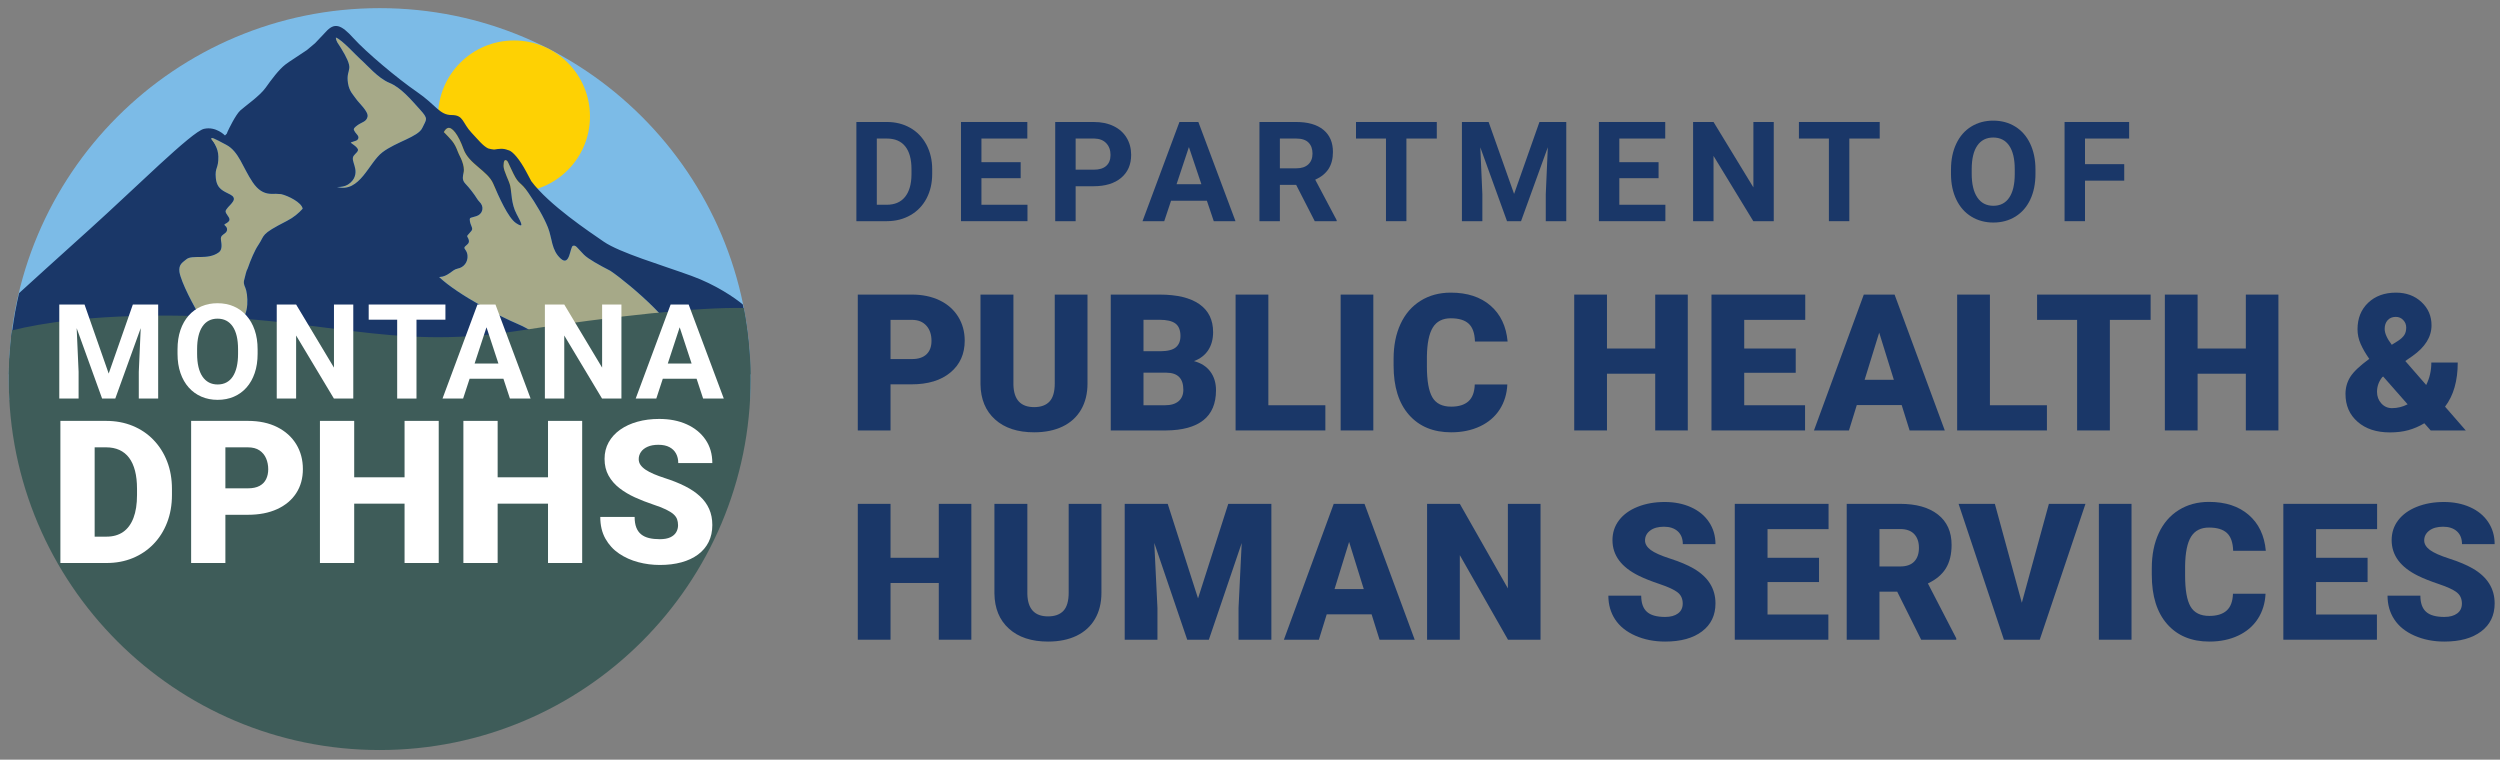 <?xml version="1.0" encoding="UTF-8"?>
<svg id="Layer_1" xmlns="http://www.w3.org/2000/svg" version="1.1" viewBox="0 0 418.144 127.063">
  <rect x="0" y="0" width="418.144" height="127.063" fill="#808080" stroke="none"/>
  <!-- Generator: Adobe Illustrator 29.8.2, SVG Export Plug-In . SVG Version: 2.1.1 Build 3)  -->
  <defs>
    <style>
      .st0 {
        fill: #3e5c59;
      }

      .st1 {
        fill: #7cbbe7;
      }

      .st2 {
        fill: #fed103;
      }

      .st3 {
        fill: #fff;
      }

      .st4 {
        fill: #a6a988;
      }

      .st5 {
        fill: #1a3768;
      }
    </style>
  </defs>
  <path class="st1" d="M1.561,66.886c-.064-1.152-.099-2.312-.099-3.48C1.462,29.14,29.24,1.362,63.506,1.362c34.265,0,62.043,27.778,62.043,62.044,0,1.168-.035,2.328-.099,3.48H1.561Z"/>
  <g>
    <path class="st5" d="M143.236,36.993v-16.589h5.104c1.459,0,2.763.329,3.914.986,1.15.657,2.048,1.592,2.694,2.802.645,1.212.969,2.589.969,4.13v.764c0,1.542-.318,2.913-.951,4.113-.635,1.201-1.53,2.131-2.684,2.791-1.154.662-2.457.996-3.908,1.003h-5.138ZM146.654,23.173v11.074h1.651c1.337,0,2.359-.436,3.066-1.309.706-.874,1.066-2.123,1.082-3.749v-.877c0-1.687-.35-2.964-1.048-3.834-.699-.87-1.721-1.305-3.065-1.305h-1.686Z"/>
    <polygon class="st5" points="170.714 29.804 164.152 29.804 164.152 34.247 171.853 34.247 171.853 36.993 160.734 36.993 160.734 20.405 171.83 20.405 171.83 23.173 164.152 23.173 164.152 27.126 170.714 27.126 170.714 29.804"/>
    <path class="st5" d="M179.909,31.149v5.844h-3.418v-16.588h6.471c1.246,0,2.342.227,3.287.683.946.456,1.673,1.104,2.181,1.942.509.84.764,1.795.764,2.866,0,1.626-.556,2.907-1.669,3.845-1.113.939-2.653,1.408-4.62,1.408h-2.996ZM179.909,28.38h3.053c.904,0,1.593-.213,2.068-.639.475-.424.712-1.032.712-1.822,0-.812-.239-1.47-.718-1.972-.478-.5-1.139-.758-1.982-.774h-3.133v5.207Z"/>
    <path class="st5" d="M201.861,33.576h-5.993l-1.14,3.418h-3.633l6.175-16.589h3.166l6.21,16.589h-3.634l-1.151-3.418ZM196.791,30.807h4.148l-2.085-6.21-2.063,6.21Z"/>
    <path class="st5" d="M216.792,30.922h-2.723v6.072h-3.418v-16.589h6.163c1.96,0,3.472.436,4.535,1.31,1.064.874,1.595,2.108,1.595,3.703,0,1.131-.245,2.076-.734,2.832-.491.755-1.233,1.357-2.228,1.805l3.589,6.78v.159h-3.669l-3.11-6.072ZM214.069,28.152h2.757c.858,0,1.522-.218,1.994-.654.471-.438.706-1.039.706-1.807,0-.782-.222-1.397-.666-1.846-.444-.447-1.127-.672-2.046-.672h-2.745v4.979Z"/>
    <polygon class="st5" points="240.315 23.173 235.233 23.173 235.233 36.993 231.815 36.993 231.815 23.173 226.802 23.173 226.802 20.404 240.315 20.404 240.315 23.173"/>
    <polygon class="st5" points="248.983 20.405 253.244 32.436 257.483 20.405 261.971 20.405 261.971 36.994 258.543 36.994 258.543 32.46 258.884 24.632 254.406 36.994 252.059 36.994 247.593 24.643 247.935 32.46 247.935 36.994 244.517 36.994 244.517 20.405 248.983 20.405"/>
    <polygon class="st5" points="277.408 29.804 270.845 29.804 270.845 34.247 278.547 34.247 278.547 36.993 267.427 36.993 267.427 20.405 278.523 20.405 278.523 23.173 270.845 23.173 270.845 27.126 277.408 27.126 277.408 29.804"/>
    <polygon class="st5" points="296.673 36.994 293.255 36.994 286.602 26.079 286.602 36.994 283.184 36.994 283.184 20.405 286.602 20.405 293.267 31.343 293.267 20.405 296.673 20.405 296.673 36.994"/>
    <polygon class="st5" points="314.396 23.173 309.314 23.173 309.314 36.993 305.896 36.993 305.896 23.173 300.883 23.173 300.883 20.404 314.396 20.404 314.396 23.173"/>
    <path class="st5" d="M340.447,29.075c0,1.634-.289,3.065-.865,4.296-.578,1.23-1.405,2.18-2.479,2.848-1.075.668-2.308,1.002-3.697,1.002-1.375,0-2.602-.33-3.68-.991-1.079-.66-1.914-1.604-2.507-2.831-.592-1.226-.892-2.638-.9-4.232v-.821c0-1.632.295-3.07.884-4.312.588-1.242,1.42-2.195,2.495-2.86,1.074-.664,2.303-.997,3.685-.997,1.382,0,2.611.333,3.686.997,1.074.665,1.906,1.618,2.495,2.86.589,1.242.883,2.676.883,4.301v.74ZM336.983,28.323c0-1.739-.312-3.061-.934-3.965-.623-.903-1.511-1.355-2.666-1.355-1.147,0-2.032.446-2.655,1.339-.622.892-.937,2.201-.945,3.924v.809c0,1.694.311,3.009.934,3.942.622.935,1.519,1.402,2.689,1.402,1.146,0,2.028-.451,2.643-1.35.616-.9.927-2.212.934-3.936v-.81Z"/>
    <polygon class="st5" points="355.294 30.214 348.732 30.214 348.732 36.993 345.314 36.993 345.314 20.404 356.114 20.404 356.114 23.173 348.732 23.173 348.732 27.457 355.294 27.457 355.294 30.214"/>
    <path class="st5" d="M148.949,64.285v7.709h-5.478v-22.722h9.067c1.738,0,3.275.32,4.612.96,1.337.639,2.372,1.551,3.106,2.731.733,1.181,1.099,2.521,1.099,4.019,0,2.216-.793,3.987-2.38,5.313-1.586,1.326-3.763,1.99-6.53,1.99h-3.496ZM148.949,60.056h3.589c1.061,0,1.87-.266,2.427-.796.556-.531.835-1.28.835-2.247,0-1.062-.287-1.909-.859-2.544-.572-.635-1.352-.957-2.341-.968h-3.651v6.555Z"/>
    <path class="st5" d="M181.893,49.272v14.873c0,1.686-.359,3.145-1.077,4.377-.718,1.233-1.748,2.172-3.09,2.817-1.343.646-2.929.968-4.76.968-2.767,0-4.947-.718-6.539-2.154-1.592-1.436-2.403-3.401-2.434-5.899v-14.982h5.508v15.091c.063,2.487,1.218,3.73,3.465,3.73,1.134,0,1.992-.312,2.575-.936.583-.624.874-1.639.874-3.043v-14.842h5.478Z"/>
    <path class="st5" d="M185.783,71.995v-22.723h8.162c2.922,0,5.146.537,6.67,1.608,1.525,1.072,2.287,2.627,2.287,4.666,0,1.176-.271,2.18-.812,3.013-.541.832-1.337,1.446-2.388,1.84,1.187.313,2.097.896,2.732,1.749.635.853.952,1.893.952,3.121,0,2.226-.705,3.899-2.115,5.017-1.409,1.118-3.498,1.689-6.266,1.709h-9.222ZM191.26,58.745h2.855c1.197-.01,2.05-.228,2.56-.657.51-.428.765-1.059.765-1.894,0-.959-.276-1.651-.827-2.074-.552-.422-1.441-.634-2.668-.634h-2.685v5.259ZM191.26,62.335v5.446h3.589c.988,0,1.748-.225,2.279-.678.53-.452.796-1.09.796-1.913,0-1.892-.942-2.844-2.825-2.855h-3.839Z"/>
    <polygon class="st5" points="212.141 67.781 221.676 67.781 221.676 71.995 206.663 71.995 206.663 49.272 212.141 49.272 212.141 67.781"/>
    <rect class="st5" x="224.234" y="49.272" width="5.463" height="22.723"/>
    <path class="st5" d="M252.112,64.301c-.073,1.581-.5,2.978-1.28,4.189-.78,1.213-1.875,2.152-3.284,2.818-1.411.666-3.021.999-4.83.999-2.987,0-5.338-.973-7.055-2.919-1.716-1.945-2.574-4.691-2.574-8.24v-1.123c0-2.227.386-4.175,1.162-5.845.775-1.67,1.89-2.96,3.347-3.87,1.456-.91,3.142-1.365,5.057-1.365,2.757,0,4.973.725,6.648,2.176,1.674,1.451,2.626,3.451,2.856,6h-5.462c-.042-1.383-.391-2.377-1.046-2.98-.655-.604-1.654-.905-2.996-.905-1.363,0-2.362.509-2.997,1.529-.635,1.02-.967,2.648-.998,4.885v1.607c0,2.425.304,4.157.913,5.197.608,1.04,1.656,1.561,3.145,1.561,1.258,0,2.22-.297,2.886-.89.666-.593,1.02-1.534,1.062-2.824h5.446Z"/>
    <polygon class="st5" points="282.294 71.995 276.848 71.995 276.848 62.507 268.779 62.507 268.779 71.995 263.302 71.995 263.302 49.272 268.779 49.272 268.779 58.293 276.848 58.293 276.848 49.272 282.294 49.272 282.294 71.995"/>
    <polygon class="st5" points="300.349 62.35 291.735 62.35 291.735 67.781 301.909 67.781 301.909 71.995 286.257 71.995 286.257 49.272 301.941 49.272 301.941 53.501 291.735 53.501 291.735 58.292 300.349 58.292 300.349 62.35"/>
    <path class="st5" d="M318.07,67.75h-7.507l-1.31,4.245h-5.853l8.334-22.723h5.15l8.396,22.723h-5.884l-1.326-4.245ZM311.874,63.521h4.885l-2.45-7.882-2.435,7.882Z"/>
    <polygon class="st5" points="332.828 67.781 342.363 67.781 342.363 71.995 327.35 71.995 327.35 49.272 332.828 49.272 332.828 67.781"/>
    <polygon class="st5" points="359.71 53.502 352.891 53.502 352.891 71.995 347.413 71.995 347.413 53.502 340.718 53.502 340.718 49.272 359.71 49.272 359.71 53.502"/>
    <polygon class="st5" points="381.08 71.995 375.634 71.995 375.634 62.507 367.565 62.507 367.565 71.995 362.088 71.995 362.088 49.272 367.565 49.272 367.565 58.293 375.634 58.293 375.634 49.272 381.08 49.272 381.08 71.995"/>
    <path class="st5" d="M396.28,60.025c-.614-.874-1.095-1.706-1.444-2.497-.348-.791-.523-1.608-.523-2.451,0-1.831.594-3.31,1.779-4.439,1.187-1.129,2.737-1.693,4.651-1.693,1.716,0,3.136.522,4.26,1.568,1.124,1.045,1.686,2.344,1.686,3.894,0,1.934-1.066,3.651-3.199,5.149l-1.187.827,3.496,4.011c.573-1.144.859-2.398.859-3.761h4.416c0,3.07-.707,5.53-2.122,7.382l3.464,3.979h-5.868l-1.061-1.202c-.874.521-1.766.906-2.676,1.156-.911.25-1.938.375-3.082.375-2.248,0-4.048-.591-5.4-1.772-1.353-1.181-2.029-2.733-2.029-4.658,0-1.051.268-2.003.804-2.857.535-.852,1.578-1.846,3.129-2.98l.047-.031ZM400.072,68.265c.916,0,1.789-.214,2.622-.641l-4.089-4.65-.141.094c-.592.728-.889,1.551-.889,2.466,0,.759.239,1.404.718,1.935.478.53,1.072.796,1.779.796M398.855,55.015c0,.729.395,1.613,1.186,2.653l1.045-.655c.479-.312.828-.635,1.046-.968.218-.333.327-.754.327-1.264,0-.479-.166-.895-.499-1.248-.333-.354-.744-.531-1.233-.531-.582,0-1.04.185-1.373.554s-.499.855-.499,1.459"/>
    <polygon class="st5" points="162.464 106.996 157.018 106.996 157.018 97.508 148.949 97.508 148.949 106.996 143.472 106.996 143.472 84.273 148.949 84.273 148.949 93.294 157.018 93.294 157.018 84.273 162.464 84.273 162.464 106.996"/>
    <path class="st5" d="M184.224,84.273v14.873c0,1.686-.359,3.145-1.077,4.377-.718,1.233-1.748,2.172-3.09,2.817-1.343.646-2.929.968-4.76.968-2.767,0-4.947-.718-6.539-2.154-1.592-1.436-2.403-3.401-2.434-5.899v-14.982h5.508v15.091c.063,2.487,1.218,3.73,3.465,3.73,1.134,0,1.992-.312,2.574-.936.583-.624.874-1.639.874-3.043v-14.842s5.479,0,5.479 0Z"/>
    <polygon class="st5" points="195.309 84.273 200.38 100.083 205.437 84.273 212.647 84.273 212.647 106.996 207.154 106.996 207.154 101.69 207.684 90.828 202.191 106.996 198.571 106.996 193.062 90.812 193.592 101.69 193.592 106.996 188.115 106.996 188.115 84.273 195.309 84.273"/>
    <path class="st5" d="M229.41,102.751h-7.507l-1.31,4.245h-5.853l8.334-22.723h5.15l8.396,22.723h-5.883s-1.327-4.245-1.327-4.245ZM223.214,98.522h4.885l-2.45-7.882-2.435,7.882Z"/>
    <polygon class="st5" points="257.666 106.996 252.22 106.996 244.167 92.857 244.167 106.996 238.689 106.996 238.689 84.273 244.167 84.273 252.204 98.413 252.204 84.273 257.666 84.273 257.666 106.996"/>
    <path class="st5" d="M281.449,100.957c0-.802-.283-1.426-.85-1.873-.568-.447-1.564-.91-2.989-1.389-1.426-.478-2.591-.942-3.496-1.389-2.944-1.446-4.416-3.433-4.416-5.961,0-1.259.366-2.37,1.101-3.332.733-.962,1.77-1.712,3.113-2.247,1.342-.536,2.851-.804,4.525-.804,1.633,0,3.098.291,4.393.874,1.296.582,2.303,1.412,3.02,2.488.718,1.077,1.077,2.308,1.077,3.692h-5.462c0-.926-.284-1.644-.851-2.154-.567-.509-1.334-.764-2.302-.764-.977,0-1.75.216-2.317.647-.567.432-.851.981-.851,1.647,0,.582.313,1.11.937,1.584.624.473,1.722.961,3.293,1.466,1.57.505,2.86,1.048,3.87,1.631,2.455,1.415,3.683,3.366,3.683,5.853,0,1.987-.749,3.548-2.248,4.681-1.498,1.134-3.552,1.702-6.164,1.702-1.841,0-3.508-.331-5.002-.992-1.493-.661-2.616-1.565-3.371-2.715-.754-1.15-1.131-2.474-1.131-3.972h5.494c0,1.218.314,2.115.944,2.692.629.577,1.651.867,3.066.867.906,0,1.621-.196,2.146-.586s.788-.939.788-1.646"/>
    <polygon class="st5" points="304.247 97.351 295.633 97.351 295.633 102.782 305.808 102.782 305.808 106.996 290.155 106.996 290.155 84.273 305.839 84.273 305.839 88.502 295.633 88.502 295.633 93.293 304.247 93.293 304.247 97.351"/>
    <path class="st5" d="M317.32,98.959h-2.965v8.037h-5.478v-22.723h8.943c2.694,0,4.801.598,6.32,1.793,1.519,1.196,2.278,2.884,2.278,5.067,0,1.58-.32,2.889-.96,3.928-.639,1.039-1.641,1.882-3.003,2.526l4.744,9.175v.234h-5.868s-4.011-8.037-4.011-8.037ZM314.355,94.745h3.465c1.04,0,1.823-.273,2.348-.821.526-.548.789-1.312.789-2.292,0-.981-.266-1.749-.796-2.308-.532-.558-1.312-.837-2.341-.837h-3.465s0,6.258,0,6.258Z"/>
    <polygon class="st5" points="338.167 100.816 342.692 84.273 348.81 84.273 341.163 106.996 335.171 106.996 327.586 84.273 333.656 84.273 338.167 100.816"/>
    <rect class="st5" x="351.05" y="84.273" width="5.463" height="22.723"/>
    <path class="st5" d="M378.928,99.302c-.073,1.581-.5,2.978-1.28,4.189-.781,1.213-1.875,2.152-3.285,2.818s-3.02.999-4.83.999c-2.986,0-5.338-.973-7.054-2.919-1.716-1.945-2.575-4.691-2.575-8.24v-1.123c0-2.227.387-4.175,1.163-5.845.775-1.67,1.89-2.96,3.347-3.87,1.456-.91,3.142-1.365,5.057-1.365,2.757,0,4.973.725,6.647,2.176,1.675,1.451,2.627,3.451,2.857,6h-5.462c-.042-1.383-.391-2.377-1.046-2.98-.655-.604-1.654-.905-2.996-.905-1.363,0-2.362.509-2.997,1.529-.635,1.02-.967,2.648-.998,4.885v1.607c0,2.425.303,4.157.913,5.197.608,1.04,1.656,1.561,3.144,1.561,1.259,0,2.221-.297,2.887-.89.666-.592,1.02-1.534,1.062-2.824h5.446Z"/>
    <polygon class="st5" points="395.997 97.351 387.383 97.351 387.383 102.782 397.558 102.782 397.558 106.996 381.905 106.996 381.905 84.273 397.589 84.273 397.589 88.502 387.383 88.502 387.383 93.293 395.997 93.293 395.997 97.351"/>
    <path class="st5" d="M411.772,100.957c0-.802-.283-1.426-.851-1.873-.567-.447-1.563-.91-2.988-1.389-1.426-.478-2.591-.942-3.496-1.389-2.944-1.446-4.416-3.433-4.416-5.961,0-1.259.366-2.37,1.101-3.332.733-.962,1.77-1.712,3.113-2.247,1.342-.536,2.851-.804,4.525-.804,1.633,0,3.098.291,4.393.874,1.296.582,2.303,1.412,3.02,2.488.718,1.077,1.077,2.308,1.077,3.692h-5.462c0-.926-.284-1.644-.851-2.154-.567-.509-1.334-.764-2.302-.764-.977,0-1.75.216-2.317.647-.568.432-.851.981-.851,1.647,0,.582.313,1.11.937,1.584.624.473,1.721.961,3.293,1.466,1.57.505,2.86,1.048,3.87,1.631,2.455,1.415,3.683,3.366,3.683,5.853,0,1.987-.75,3.548-2.248,4.681-1.498,1.134-3.552,1.702-6.164,1.702-1.841,0-3.508-.331-5.002-.992-1.493-.661-2.616-1.565-3.371-2.715-.754-1.15-1.131-2.474-1.131-3.972h5.494c0,1.218.314,2.115.944,2.692.629.577,1.651.867,3.066.867.906,0,1.62-.196,2.146-.586.525-.39.788-.939.788-1.646"/>
    <path class="st0" d="M1.561,59.925c-.064,1.152-.099,2.312-.099,3.48,0,34.266,27.778,62.044,62.044,62.044,34.265,0,62.043-27.778,62.043-62.044,0-1.168-.035-2.328-.099-3.48H1.561Z"/>
    <path class="st2" d="M98.678,19.472c0,7.017-5.688,12.705-12.705,12.705s-12.705-5.688-12.705-12.705,5.688-12.705,12.705-12.705,12.705,5.688,12.705,12.705"/>
    <path class="st4" d="M36.605,42.202c-1.891,1.382-4.422.317-5.446,1.175-.629.527-1.313.85-1.147,2.117.299,1.74,2.291,5.574,3.956,8.298,2.145,1.415,4.812.561,6.12-.104,1.668-.849,1.404-4.565.936-5.589-.468-1.024-.139-1.198.088-2.341.058-.292.178-.591.325-.874.488-1.424,1.194-3.059,1.756-3.882,1.209-1.77.206-1.709,4.794-4.053,1.15-.587,1.975-1.307,2.636-2.039-.139-1.03-2.424-2.178-3.608-2.443-.301-.022-.591-.039-.857-.052-.414.015-.871.039-1.356-.047h-.016l.001-.003c-.79-.145-1.655-.593-2.535-1.899-1.645-2.444-2.301-5.131-4.388-6.234-2.195-1.16-2.616-1.43-2.569-.888.458.455,1.196,1.407,1.225,2.835.043,2.077-.606,1.759-.422,3.612.184,1.853,1.306,2.165,2.418,2.75s.386,1.229.222,1.477c-.164.247-1.056.991-1.005,1.374.05.384.545.822.632,1.192.087.37-.207.569-.502.756-.296.187-.484.186-.155.463.328.277.316.653.211.863-.105.211-.198.284-.584.567-.386.283-.441.491-.365.998.075.507.261,1.513-.365,1.971"/>
    <path class="st4" d="M76.57,44.917c-.524.1-.91.446-1.323.74-.507.359-1.046.64-1.678.668-.042.002-.08.009-.12.014,3.235,3.058,10.519,6.751,13.059,7.814,2.4,1.005,4.081,2.414,4.352,2.649,4.653.138,5.474.635,10.697.892,5.587.275,8.06-.366,10.624-1.19,2.564-.825-6.737-8.966-10.1-11.215-.001-.001-.002-.001-.003-.002-1.799-.924-3.72-1.984-4.421-2.699-1.2-1.223-1.315-1.615-1.823-1.477-.508.139-.492,3.564-2.061,2.133s-1.4-3.379-2.116-5.179c-.715-1.8-1.984-3.923-3.3-5.839-1.315-1.915-1.535-1.237-2.498-3.203-.963-1.966-.871-2.035-1.148-2.196-.277-.162-.484.054-.485.923,0,.869.923,2.446,1.131,3.392s.138,2.954,1.039,4.638c.9,1.685,1.269,2.423-.069,1.547-1.339-.877-2.908-4.461-3.831-6.607-.923-2.147-4.081-3.296-4.962-5.763-.881-2.466-1.961-3.83-2.677-3.53-.246.103-.453.353-.62.674.052.052.109.098.159.151.411.435.843.852,1.219,1.315.431.528.715,1.143.955,1.784.208.555.529,1.069.724,1.627.219.626.395,1.274.234,1.957-.057.239-.098.485-.115.73-.027.393.133.749.387,1.018.779.826,1.464,1.719,2.07,2.677.156.247.396.438.562.679.563.815.18,1.84-.781,2.119-.288.084-.578.164-.865.249-.166.05-.221.162-.216.337.012.445.185.842.345,1.243.103.257.084.477-.116.685-.199.209-.375.44-.569.655-.097.108-.117.197-.033.329.089.142.163.301.206.463.079.292.014.553-.233.755-.125.103-.241.218-.361.327-.18.162-.17.32-.023.506.24.304.383.651.41,1.044.074,1.083-.607,1.971-1.626,2.166"/>
    <path class="st4" d="M58.2,30.868c-.49.313-1.141.417-1.825.412.003.001.006.002.009.002,3.825,1,5.285-4.064,7.579-5.81,2.294-1.745,5.969-2.567,6.667-4.063.698-1.497,1.096-1.466-.4-3.112-1.497-1.645-3.142-3.64-5.087-4.438s-3.79-3.042-4.838-3.94c-.72-.618-3.066-3.252-4.13-3.645.021.648.375.997.838,1.742.949,1.526,1.479,2.661,1.412,3.363s-.441,1.139-.221,2.539c.219,1.4.914,1.973,1.364,2.643.45.67,2.092,2.09,1.904,2.962-.188.872-.954.871-1.747,1.473-.794.602-.541.693-.37,1.037.171.345.939.809.425,1.358-.205.218-1.209.382-1.097.493.112.112,1.315.817,1.187,1.269-.129.451-.788.732-.85,1.246-.062.515.276,1.102.405,1.863.129.76-.002,1.825-1.225,2.606"/>
    <path class="st5" d="M125.39,59.926c-.167-3.065-.555-6.071-1.151-9.001-1.357-1.129-4.518-3.304-8.569-4.777-5.086-1.85-12.021-3.884-14.702-5.733-2.356-1.625-9.148-6.138-12.106-10.111-.32-.595-.615-1.154-.859-1.611-1.085-2.03-2.254-3.413-2.97-3.574-.017-.004-.041-.005-.06-.009-.814-.347-1.561-.21-2.224-.108-.043.006-.084.007-.126.011-.33-.032-.659-.091-.978-.187-.865-.414-1.656-1.44-2.777-2.628-1.572-1.664-1.295-2.958-3.329-2.958-2.035,0-2.589-1.665-5.826-3.884-3.236-2.22-8.507-6.658-10.593-8.97-2.086-2.311-3.185-2.681-4.664-1.017-.246.277-.879.943-1.759,1.858l-1.376,1.153c-1.361.94-2.876,1.865-3.58,2.408-1.108.854-2.354,2.539-3.323,3.9-.969,1.362-3.439,3.069-4.223,3.785-.785.715-1.962,3.161-2.146,3.577-.041.091-.074.194-.112.295-.2.203-.31.316-.31.316,0,0-1.48-1.572-3.514-1.11-2.034.463-11.559,9.987-19.049,16.728-5.747,5.173-10.139,9.168-11.874,10.749-.231.977-.437,1.964-.621,2.958-.007.011-.015.023-.016.031-.007.053-.025.174-.051.342-.157.877-.295,1.76-.415,2.65-.124.787-.225,1.419-.225,1.419h.051c-.129,1.157-.229,2.322-.293,3.498h123.77ZM31.159,43.377c1.024-.858,3.555.207,5.445-1.175.626-.458.441-1.464.365-1.971-.075-.507-.02-.715.366-.998.386-.283.479-.356.583-.567.105-.21.118-.586-.211-.863-.328-.277-.14-.276.155-.463.295-.188.589-.386.503-.756-.087-.37-.583-.808-.633-1.192-.051-.383.842-1.127,1.005-1.374.164-.248.891-.892-.221-1.477-1.112-.585-2.235-.897-2.418-2.75-.184-1.853.465-1.535.422-3.612-.029-1.428-.767-2.38-1.226-2.835-.047-.542.374-.272,2.569.888,2.087,1.103,2.743,3.79,4.389,6.234.879,1.306,1.744,1.754,2.534,1.899l-.001.003h.017c.485.086.941.062,1.355.047.266.013.556.03.857.052,1.184.265,3.47,1.413,3.608,2.443-.661.732-1.486,1.452-2.635,2.039-4.588,2.344-3.586,2.283-4.794,4.053-.563.822-1.269,2.458-1.757,3.882-.146.283-.267.582-.325.874-.227,1.142-.556,1.317-.087,2.341.468,1.024.731,4.74-.937,5.589-1.308.665-3.975,1.518-6.119.104-1.666-2.724-3.658-6.558-3.956-8.298-.167-1.267.518-1.59,1.147-2.117M60.305,9.92c1.047.897,2.892,3.141,4.837,3.939,1.945.798,3.591,2.793,5.087,4.439,1.496,1.645,1.099,1.615.401,3.111-.699,1.496-4.374,2.318-6.667,4.064-2.295,1.745-3.755,6.81-7.579,5.81-.003-.001-.006-.002-.009-.002.684.005,1.335-.1,1.824-.413,1.223-.781,1.355-1.846,1.225-2.606-.129-.76-.467-1.348-.405-1.862.062-.515.722-.796.85-1.247.129-.451-1.074-1.157-1.186-1.268-.113-.112.892-.276,1.096-.494.514-.549-.254-1.013-.425-1.358-.17-.344-.424-.435.37-1.037.794-.601,1.559-.601,1.747-1.473s-1.454-2.291-1.904-2.962c-.45-.67-1.145-1.242-1.364-2.642-.22-1.401.154-1.837.222-2.54.067-.702-.464-1.837-1.412-3.362-.464-.746-.818-1.094-.839-1.743,1.065.394,3.41,3.028,4.131,3.646M73.568,46.325c.632-.028,1.171-.309,1.679-.668.413-.294.798-.64,1.322-.74,1.019-.195,1.7-1.083,1.626-2.166-.027-.393-.169-.74-.41-1.044-.147-.186-.156-.344.023-.506.121-.109.236-.224.362-.327.246-.202.311-.463.233-.755-.044-.162-.118-.321-.207-.463-.084-.132-.064-.222.033-.329.194-.215.37-.446.569-.655.2-.208.219-.428.116-.685-.16-.401-.332-.798-.345-1.243-.004-.176.05-.287.216-.337.288-.085.577-.165.865-.249.961-.279,1.344-1.304.782-2.119-.167-.241-.407-.432-.563-.679-.606-.958-1.291-1.851-2.07-2.677-.254-.269-.414-.625-.387-1.018.017-.245.058-.491.115-.73.162-.683-.015-1.331-.233-1.957-.195-.558-.517-1.072-.725-1.627-.239-.641-.524-1.257-.954-1.784-.377-.463-.809-.88-1.219-1.315-.051-.053-.108-.099-.159-.151.166-.321.373-.571.619-.674.716-.3,1.796,1.064,2.677,3.53.881,2.467,4.039,3.616,4.963,5.763.923,2.146,2.491,5.73,3.83,6.607,1.338.876.969.138.069-1.547-.9-1.684-.831-3.692-1.039-4.638-.207-.946-1.131-2.523-1.13-3.392,0-.869.207-1.085.484-.923.277.161.185.23,1.148,2.196.964,1.966,1.183,1.288,2.498,3.203,1.316,1.916,2.585,4.039,3.3,5.839.716,1.8.547,3.748,2.116,5.179s1.554-1.994,2.061-2.133c.508-.138.624.254,1.824,1.477.701.715,2.621,1.775,4.42,2.699.001.001.002.001.004.002,3.362,2.249,12.664,10.39,10.099,11.214-2.564.825-5.037,1.466-10.623,1.191-5.224-.257-6.045-.754-10.697-.892-.272-.235-1.953-1.644-4.353-2.649-2.54-1.063-9.824-4.756-13.059-7.814.04-.005.078-.012.12-.014"/>
    <path class="st0" d="M1.472,62.609h124.067c-.048-3.79-.435-7.498-1.133-11.096-7.661-.139-20.967,1.24-38.185,3.884-21.278,3.266-32.259-2.455-57.597-2.609-13.207-.08-21.609,1.216-26.63,2.475-.316,2.408-.491,4.859-.522,7.346"/>
    <path class="st5" d="M35.332,23.118c-.043.11.027.212.228.477.201.266.421.712.438.913.016.199-.804-.257-.804-.257l-.48-.85.017-.237.566-.14.035.094Z"/>
  </g>
  <g>
    <g>
      <polygon class="st3" points="23.711 50.933 22.22 50.933 18.18 62.481 14.139 50.933 12.648 50.933 11.395 50.933 9.915 50.933 9.915 66.662 13.146 66.662 13.146 62.189 12.823 54.885 17.078 66.662 19.282 66.662 23.536 54.884 23.214 62.189 23.214 66.662 26.455 66.662 26.455 50.933 24.964 50.933 23.711 50.933"/>
      <path class="st3" d="M41.216,52.78c-.594-.67-1.3-1.181-2.118-1.534s-1.723-.529-2.717-.529c-.987,0-1.889.176-2.706.529s-1.523.864-2.118,1.534c-.594.669-1.053,1.478-1.377,2.425-.324.947-.486,2.022-.486,3.225v.745c0,1.196.164,2.269.491,3.22.328.95.791,1.759,1.388,2.425.598.666,1.306,1.176,2.123,1.528s1.719.529,2.706.529c.994,0,1.899-.177,2.717-.529.817-.353,1.521-.862,2.112-1.528s1.048-1.475,1.372-2.425c.324-.951.486-2.024.486-3.22v-.745c0-1.203-.164-2.278-.492-3.225-.328-.947-.789-1.756-1.383-2.425ZM39.817,59.175c0,.829-.076,1.561-.227,2.199-.151.637-.371,1.174-.659,1.609-.289.437-.645.766-1.07.988-.425.224-.911.335-1.458.335s-1.033-.111-1.458-.335c-.425-.223-.785-.552-1.08-.988-.295-.436-.519-.972-.67-1.609-.151-.638-.227-1.37-.227-2.199v-.767c0-.835.075-1.57.227-2.204s.373-1.167.665-1.599.648-.758,1.069-.978c.421-.219.906-.33,1.453-.33s1.033.11,1.458.33c.425.22.785.546,1.08.978s.519.965.67,1.599.227,1.369.227,2.204v.767Z"/>
      <polygon class="st3" points="55.859 61.487 49.528 50.933 46.287 50.933 46.287 66.662 49.528 66.662 49.528 56.118 55.848 66.662 59.089 66.662 59.089 50.933 55.859 50.933 55.859 61.487"/>
      <polygon class="st3" points="74.501 53.471 74.501 50.933 69.661 50.933 66.431 50.933 61.667 50.933 61.667 53.471 66.431 53.471 66.431 66.662 69.661 66.662 69.661 53.471 74.501 53.471"/>
      <path class="st3" d="M82.05,50.933h-2.193l-5.844,15.729h3.446l1.088-3.316h5.653l1.091,3.316h3.457l-5.877-15.729h-.821ZM79.38,60.807l1.99-6.066,1.995,6.066h-3.985Z"/>
      <polygon class="st3" points="100.708 61.487 94.377 50.933 91.136 50.933 91.136 66.662 94.377 66.662 94.377 56.118 100.697 66.662 103.938 66.662 103.938 50.933 100.708 50.933 100.708 61.487"/>
      <path class="st3" d="M117.603,66.662h3.457l-5.877-15.729h-3.014l-5.844,15.729h3.446l1.088-3.316h5.653l1.091,3.316ZM111.692,60.807l1.99-6.066,1.995,6.066h-3.985Z"/>
    </g>
    <g>
      <path class="st3" d="M25.668,73.571c-.985-1.018-2.149-1.801-3.494-2.351s-2.822-.824-4.432-.824h-7.641v23.77h7.722c1.589,0,3.05-.274,4.383-.824,1.333-.55,2.49-1.331,3.469-2.343.979-1.013,1.739-2.215,2.277-3.608.539-1.393.808-2.928.808-4.604v-.996c0-1.687-.27-3.224-.808-4.611s-1.301-2.591-2.286-3.608ZM22.917,82.787c0,1.523-.198,2.806-.596,3.845s-.974,1.82-1.73,2.343-1.679.783-2.767.783h-1.992v-14.938h1.91c.838,0,1.581.146,2.229.44.647.294,1.189.732,1.624,1.314.436.582.765,1.306.988,2.171s.334,1.87.334,3.013v1.028Z"/>
      <path class="st3" d="M46.374,71.44c-1.377-.696-3.018-1.044-4.922-1.044h-9.485v23.77h5.73v-8.064h3.755c1.904,0,3.545-.318,4.922-.955s2.435-1.526,3.175-2.67c.74-1.143,1.11-2.481,1.11-4.016,0-1.557-.37-2.941-1.11-4.155-.74-1.213-1.798-2.168-3.175-2.865ZM44.513,80.134c-.234.484-.602.863-1.102,1.135-.501.272-1.154.408-1.959.408h-3.755v-6.856h3.755c.805,0,1.458.171,1.959.515.5.343.868.791,1.102,1.347.234.555.351,1.159.351,1.812,0,.61-.117,1.157-.351,1.641Z"/>
      <polygon class="st3" points="67.666 79.832 59.242 79.832 59.242 70.396 53.511 70.396 53.511 94.166 59.242 94.166 59.242 84.24 67.666 84.24 67.666 94.166 73.379 94.166 73.379 70.396 67.666 70.396 67.666 79.832"/>
      <polygon class="st3" points="91.659 79.832 83.235 79.832 83.235 70.396 77.505 70.396 77.505 94.166 83.235 94.166 83.235 84.24 91.659 84.24 91.659 94.166 97.373 94.166 97.373 70.396 91.659 70.396 91.659 79.832"/>
      <path class="st3" d="M117.058,82.991c-.68-.626-1.513-1.187-2.498-1.682s-2.108-.944-3.371-1.347c-.675-.218-1.281-.44-1.82-.67-.539-.229-.996-.468-1.371-.718s-.664-.52-.865-.809c-.202-.288-.302-.611-.302-.971,0-.436.125-.835.375-1.2.25-.364.621-.655,1.11-.873s1.094-.327,1.812-.327c.74,0,1.355.131,1.845.393.49.261.857.62,1.102,1.077.245.457.367.985.367,1.583h5.698c0-1.502-.378-2.805-1.135-3.909s-1.801-1.959-3.134-2.563c-1.333-.604-2.871-.906-4.612-.906-1.317,0-2.53.155-3.641.466-1.11.31-2.076.756-2.897,1.338-.822.583-1.461,1.285-1.918,2.106-.457.822-.686,1.744-.686,2.768,0,1.066.223,1.999.669,2.8.446.8,1.05,1.496,1.812,2.089.762.594,1.627,1.11,2.596,1.552.969.44,1.976.835,3.021,1.184.892.294,1.613.574,2.163.841.549.267.971.53,1.265.791.294.262.495.542.604.841.108.3.163.635.163,1.004,0,.425-.104.814-.31,1.168-.207.354-.533.637-.979.849s-1.034.318-1.763.318c-.675,0-1.273-.062-1.796-.188s-.963-.332-1.322-.621c-.359-.288-.631-.672-.816-1.15s-.277-1.066-.277-1.764h-5.747c0,1.404.286,2.615.857,3.633s1.336,1.851,2.294,2.498c.958.647,2.027,1.126,3.208,1.437,1.181.311,2.38.465,3.6.465,1.328,0,2.53-.146,3.608-.44s2.002-.727,2.775-1.298c.772-.571,1.366-1.271,1.779-2.098s.621-1.774.621-2.841c0-1.001-.177-1.899-.531-2.693-.354-.795-.871-1.505-1.551-2.131Z"/>
    </g>
  </g>
</svg>